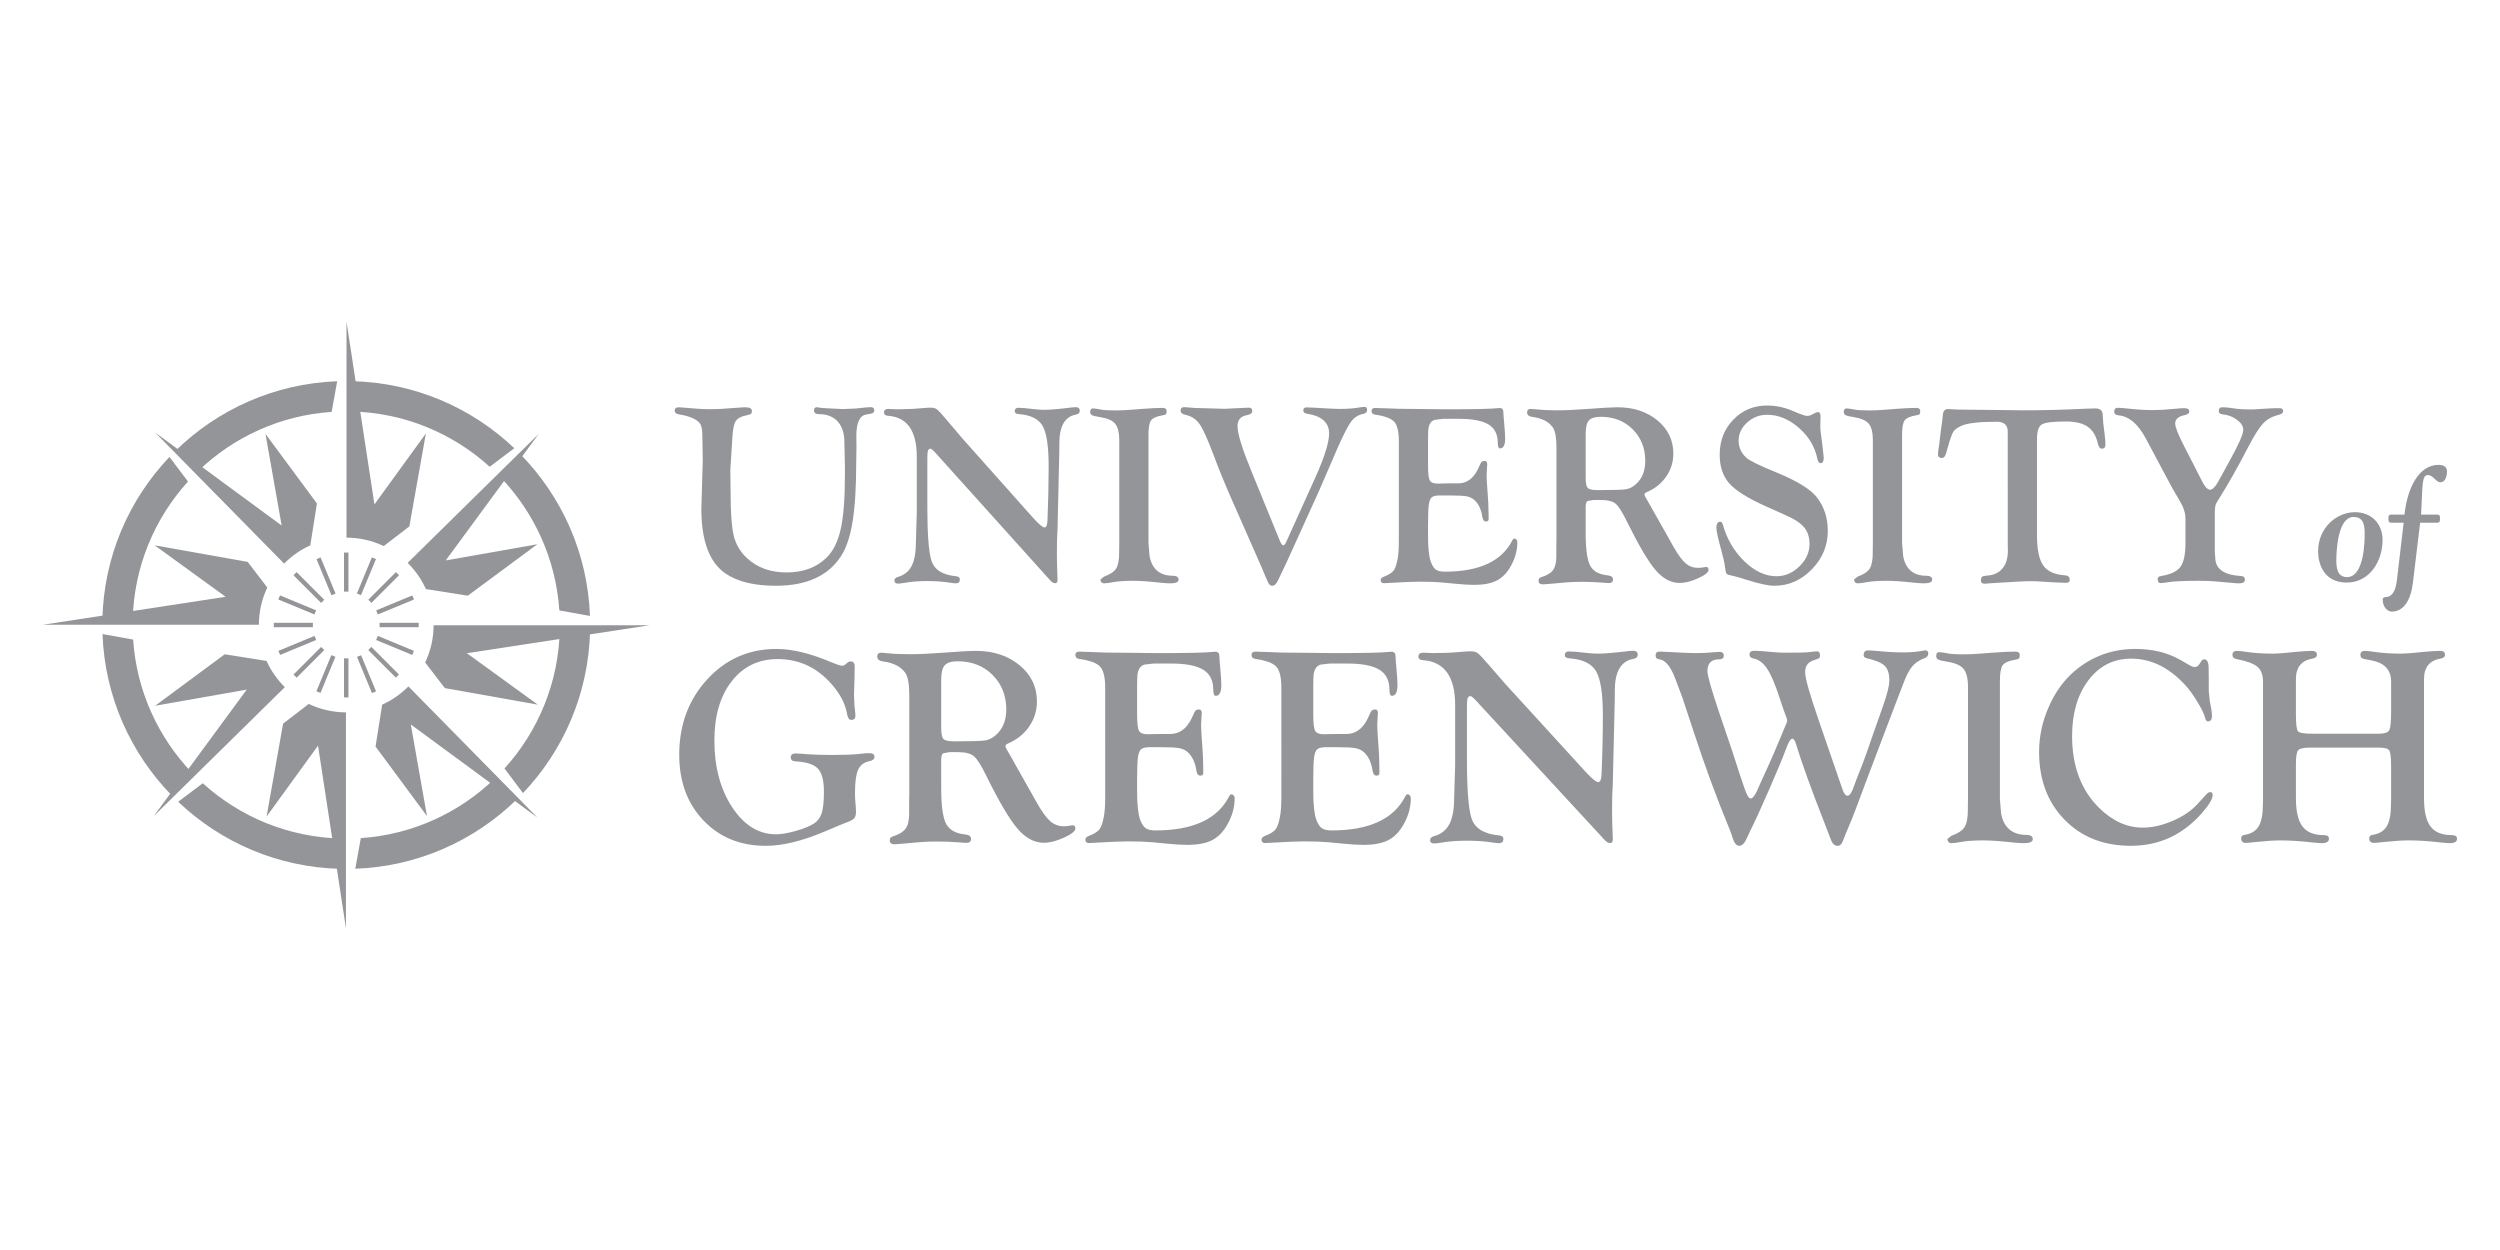 <?xml version="1.0" encoding="utf-8"?>
<!-- Generator: Adobe Illustrator 16.0.3, SVG Export Plug-In . SVG Version: 6.00 Build 0)  -->
<!DOCTYPE svg PUBLIC "-//W3C//DTD SVG 1.1//EN" "http://www.w3.org/Graphics/SVG/1.1/DTD/svg11.dtd">
<svg version="1.1" id="Layer_1" xmlns="http://www.w3.org/2000/svg" xmlns:xlink="http://www.w3.org/1999/xlink" x="0px" y="0px"
	 width="566.929px" height="283.465px" viewBox="0 0 566.929 283.465" enable-background="new 0 0 566.929 283.465"
	 xml:space="preserve">
<g>
	<g>
		<g>
			<path fill="#939598" d="M185.15,92.357c0.135-0.019,0.355,0.01,0.664,0.086c0.326,0.058,1.087,0.115,2.28,0.173l3.061,0.144
				l2.829-0.115c0.962-0.077,1.809-0.163,2.54-0.259c0.347-0.038,0.664-0.058,0.953-0.058c0.52,0,0.779,0.255,0.779,0.764
				c0,0.392-0.24,0.627-0.72,0.706L196.441,94c-1.498,0.25-2.246,1.852-2.246,4.808l0.028,2.504l-0.058,3.541
				c0,5.547-0.273,10.019-0.821,13.415c-0.547,3.397-1.426,6.017-2.636,7.859c-2.9,4.472-7.817,6.708-14.75,6.708
				c-4.897,0-8.7-0.921-11.408-2.763c-3.669-2.514-5.502-7.389-5.502-14.624l0.316-11.141l-0.086-5.239
				c0-1.305-0.13-2.226-0.39-2.764c-0.259-0.537-0.792-0.998-1.599-1.382c-0.941-0.441-1.998-0.748-3.169-0.921
				c-0.749-0.117-1.124-0.411-1.124-0.879c0-0.508,0.326-0.763,0.979-0.763c0.21,0,0.604,0.029,1.179,0.086
				c2.436,0.23,4.314,0.346,5.638,0.346c1.879,0,3.959-0.105,6.241-0.317c0.92-0.077,1.582-0.115,1.984-0.115
				c0.997,0,1.495,0.283,1.495,0.849c0,0.313-0.076,0.527-0.23,0.644c-0.153,0.117-0.518,0.234-1.094,0.351
				c-1.172,0.23-1.959,0.667-2.363,1.311c-0.402,0.644-0.652,1.897-0.748,3.76l-0.461,7.26l0.057,5.099
				c0,4.648,0.245,7.956,0.735,9.924c0.489,1.969,1.502,3.654,3.039,5.056c2.323,2.132,5.301,3.198,8.931,3.198
				c3.706,0,6.702-1.095,8.988-3.284c1.536-1.479,2.626-3.639,3.27-6.482c0.644-2.842,0.965-6.923,0.965-12.244v-2.333l-0.144-5.906
				c-0.115-1.786-0.673-3.173-1.671-4.163c-0.999-0.989-2.353-1.483-4.063-1.483c-0.748,0-1.123-0.284-1.123-0.851
				C184.601,92.612,184.784,92.377,185.15,92.357z"/>
			<path fill="#939598" d="M218.056,99.214l15.236,17.112l0.977,1.095c1.304,1.46,2.176,2.189,2.616,2.189
				c0.402,0,0.623-0.585,0.661-1.755c0.173-4.24,0.259-8.278,0.259-12.115c0-4.508-0.456-7.559-1.368-9.151
				c-0.913-1.592-2.704-2.484-5.373-2.676c-0.634-0.039-0.95-0.265-0.95-0.676c0-0.509,0.278-0.764,0.837-0.764
				c0.692,0,1.809,0.096,3.348,0.288c1.001,0.115,1.828,0.173,2.482,0.173c1.328,0,3.436-0.182,6.321-0.547
				c0.385-0.038,0.664-0.058,0.838-0.058c0.615,0,0.924,0.274,0.924,0.821c0,0.488-0.308,0.781-0.922,0.879
				c-2.479,0.461-3.717,2.658-3.717,6.592v1.411l-0.408,17.991l-0.116,2.476l-0.029,3.195l0.029,2.188l0.116,3.599
				c0,0.538-0.194,0.796-0.583,0.777c-0.346-0.02-0.7-0.23-1.064-0.634l-26.208-29.125c-0.46-0.499-0.776-0.749-0.949-0.749
				c-0.46,0-0.69,0.432-0.69,1.295l-0.028,0.834v11.167c0,5.967,0.297,9.958,0.893,11.972c0.634,2.149,2.506,3.368,5.617,3.655
				c0.576,0.059,0.865,0.304,0.865,0.734c0,0.586-0.299,0.879-0.896,0.879c-0.23,0-0.606-0.039-1.126-0.115
				c-1.616-0.269-3.406-0.403-5.368-0.403c-1.944,0-3.676,0.137-5.195,0.412c-0.674,0.11-1.165,0.165-1.473,0.165
				c-0.52,0-0.779-0.235-0.779-0.705c0-0.391,0.278-0.665,0.835-0.822c1.402-0.402,2.425-1.231,3.068-2.486
				c0.644-1.255,0.965-3.06,0.965-5.417l0.202-6.841V103.6c0-5.901-2.18-9.005-6.54-9.312c-0.595-0.039-0.893-0.284-0.893-0.734
				c0-0.548,0.328-0.822,0.982-0.822l1.993,0.086l1.213-0.029c1.502,0,3.11-0.086,4.824-0.259c0.636-0.058,1.165-0.086,1.589-0.086
				c0.594,0,1.063,0.129,1.408,0.389c0.345,0.259,1.073,1.051,2.186,2.376l1.983,2.333
				C217.433,98.465,217.903,99.022,218.056,99.214z"/>
			<path fill="#939598" d="M260.444,123.102l0.23,2.878c0.23,1.478,0.792,2.61,1.686,3.397c0.893,0.787,2.06,1.18,3.5,1.18
				c0.94,0,1.412,0.293,1.412,0.879c0,0.566-0.625,0.85-1.873,0.85c-0.538,0-1.307-0.051-2.305-0.152
				c-2.497-0.283-4.523-0.424-6.078-0.424c-1.921,0-3.438,0.101-4.553,0.302c-0.96,0.183-1.651,0.274-2.074,0.274
				c-0.422,0-0.691-0.206-0.807-0.617l-0.057-0.235l0.835-0.675c1.383-0.499,2.3-1.107,2.751-1.826s0.678-1.913,0.678-3.581
				l0.028-2.56V99.868c0-1.763-0.308-3.019-0.922-3.768c-0.615-0.748-1.738-1.246-3.37-1.496c-0.98-0.156-1.609-0.307-1.888-0.453
				s-0.417-0.395-0.417-0.746c0-0.545,0.23-0.808,0.691-0.789c0.346,0.02,0.863,0.096,1.555,0.23c0.691,0.154,1.854,0.23,3.486,0.23
				c1.075,0,2.41-0.064,4.004-0.192l2.104-0.164c1.978-0.146,3.495-0.22,4.552-0.22c0.634,0,0.95,0.234,0.95,0.704
				c0,0.352-0.048,0.586-0.144,0.704c-0.097,0.117-0.336,0.205-0.72,0.264c-1.383,0.23-2.271,0.614-2.665,1.151
				c-0.395,0.538-0.591,1.631-0.591,3.282V123.102z"/>
			<path fill="#939598" d="M283.79,106.864l6.428,15.743c0.289,0.691,0.55,1.046,0.781,1.065c0.212,0.02,0.443-0.25,0.694-0.806
				l6.503-14.391c2.139-4.72,3.209-8.125,3.209-10.217c0-1.19-0.418-2.164-1.254-2.921c-0.835-0.758-2.031-1.252-3.586-1.482
				c-0.673-0.078-1.009-0.343-1.009-0.793c0-0.45,0.239-0.676,0.719-0.676c0.249,0,0.785,0.02,1.61,0.058l3.019,0.173
				c1.36,0.077,2.328,0.115,2.903,0.115c1.745,0,3.259-0.115,4.543-0.346c0.498-0.077,0.882-0.115,1.15-0.115
				c0.345,0,0.518,0.245,0.518,0.734c0,0.45-0.288,0.733-0.864,0.851c-1.114,0.211-2.021,0.782-2.723,1.713
				c-0.701,0.931-1.704,2.865-3.011,5.801l-4.292,9.931l-4.927,10.854c-1.594,3.55-2.458,5.45-2.592,5.699
				c-1.037,2.131-1.624,3.359-1.758,3.685c-0.37,0.863-0.827,1.295-1.371,1.295c-0.37,0-0.662-0.23-0.876-0.691l-0.663-1.468
				l-0.72-1.756l-6.827-15.488c-1.672-3.8-3.064-7.206-4.178-10.219c-1.325-3.531-2.377-5.862-3.154-6.995
				c-0.778-1.132-1.84-1.842-3.184-2.13c-0.768-0.156-1.152-0.479-1.152-0.966c0-0.527,0.269-0.791,0.806-0.791
				c0.152,0,0.44,0.02,0.862,0.058c0.978,0.115,2.118,0.173,3.422,0.173l4.832,0.144l3.019-0.144
				c1.285-0.077,2.119-0.115,2.502-0.115c0.537,0,0.806,0.264,0.806,0.792c0,0.449-0.403,0.752-1.21,0.908
				c-1.422,0.25-2.132,1.075-2.132,2.475C280.633,98.346,281.685,101.761,283.79,106.864z"/>
			<path fill="#939598" d="M323.84,99.3v6.251c0,1.786,0.13,2.919,0.39,3.399c0.259,0.48,0.888,0.72,1.887,0.72l0.864-0.029
				l1.268-0.029h2.449c1.9,0,3.37-1.046,4.407-3.14l0.663-1.412c0.172-0.346,0.461-0.528,0.863-0.547
				c0.423-0.019,0.635,0.241,0.635,0.78c0,0.154-0.029,0.577-0.087,1.27c-0.039,0.5-0.058,0.924-0.058,1.27
				c0,0.616,0.086,2.06,0.26,4.331c0.115,1.482,0.172,2.771,0.172,3.869l0.029,1.472c0,0.27-0.029,0.452-0.086,0.548
				c-0.077,0.116-0.23,0.183-0.461,0.202c-0.48,0.039-0.778-0.326-0.894-1.095c-0.25-1.632-0.826-2.871-1.729-3.716
				c-0.5-0.461-1.109-0.758-1.829-0.893c-0.721-0.134-2.07-0.202-4.048-0.202h-1.959c-0.922,0-1.551,0.139-1.887,0.417
				c-0.337,0.278-0.562,0.838-0.677,1.682c-0.115,0.958-0.174,2.473-0.174,4.544v2.589c0,2.703,0.212,4.65,0.635,5.838
				c0.326,0.863,0.71,1.448,1.152,1.755c0.441,0.307,1.123,0.46,2.045,0.46c7.797,0,12.896-2.372,15.297-7.116
				c0.135-0.23,0.25-0.355,0.346-0.375c0.192-0.038,0.37,0.024,0.533,0.188c0.163,0.164,0.245,0.371,0.245,0.621
				c0,1.887-0.509,3.717-1.526,5.488c-0.846,1.502-1.902,2.576-3.17,3.221s-2.948,0.968-5.041,0.968
				c-1.229,0-2.593-0.077-4.091-0.23l-3.342-0.317c-1.229-0.115-2.891-0.173-4.983-0.173c-1.402,0-3.534,0.086-6.396,0.259
				c-0.787,0.058-1.354,0.086-1.699,0.086c-0.461,0-0.711-0.216-0.749-0.647c-0.02-0.353,0.191-0.617,0.634-0.793
				c1.095-0.422,1.839-0.867,2.232-1.337c0.394-0.47,0.706-1.309,0.937-2.517c0.211-1.016,0.317-2.396,0.317-4.142v-22.81
				c0-2.148-0.352-3.605-1.052-4.373c-0.701-0.767-2.156-1.303-4.364-1.61c-0.52-0.078-0.778-0.362-0.778-0.852
				c0-0.45,0.317-0.675,0.95-0.675c0.135,0,0.423,0.02,0.865,0.058c0.346,0.02,0.815,0.029,1.411,0.029l2.909,0.115l10.919,0.115
				c6.28,0,10.15-0.086,11.61-0.259c0.153-0.019,0.287-0.029,0.402-0.029c0.558,0,0.836,0.317,0.836,0.951
				c0,0.442,0.058,1.229,0.173,2.362c0.153,1.671,0.23,2.872,0.23,3.601c0,1.46-0.374,2.209-1.124,2.247
				c-0.364,0.02-0.547-0.405-0.547-1.273c0-1.91-0.696-3.293-2.089-4.152s-3.644-1.288-6.755-1.288h-3.516l-1.959,0.23
				c-0.979,0.308-1.469,1.277-1.469,2.91L323.84,99.3z"/>
			<path fill="#939598" d="M359.586,120.836c0,3.644,0.336,6.112,1.009,7.406c0.672,1.294,1.997,2.037,3.976,2.229
				c0.807,0.078,1.21,0.391,1.21,0.937c0,0.547-0.327,0.82-0.979,0.82c-0.212,0-0.605-0.029-1.182-0.086
				c-1.651-0.134-3.245-0.202-4.781-0.202c-1.287,0-2.431,0.037-3.429,0.11l-2.42,0.219l-1.931,0.165
				c-0.537,0.055-0.912,0.083-1.123,0.083c-0.691,0-1.037-0.264-1.037-0.792c0-0.43,0.191-0.704,0.576-0.821
				c1.306-0.402,2.208-0.943,2.708-1.624c0.499-0.68,0.749-1.72,0.749-3.119v-2.73l0.029-1.121v-20.808
				c0-2.299-0.289-3.841-0.865-4.627c-0.94-1.284-2.477-2.06-4.609-2.328c-0.787-0.117-1.181-0.449-1.181-0.995
				s0.269-0.82,0.807-0.82c0.211,0,0.557,0.029,1.037,0.086c1.479,0.154,3.102,0.23,4.868,0.23c1.94,0,4.293-0.105,7.059-0.317
				c3.245-0.25,5.483-0.375,6.713-0.375c3.648,0,6.673,0.995,9.074,2.984c2.4,1.99,3.602,4.493,3.602,7.511
				c0,1.903-0.533,3.633-1.6,5.189c-1.065,1.557-2.53,2.739-4.393,3.546c-0.385,0.154-0.567,0.346-0.548,0.577
				c0.019,0.192,0.115,0.422,0.288,0.691c0.173,0.269,0.432,0.72,0.777,1.353l2.564,4.547l2.967,5.268
				c1.019,1.785,1.926,3.022,2.723,3.713s1.733,1.036,2.809,1.036c0.442,0,0.854-0.039,1.239-0.115
				c0.23-0.058,0.441-0.086,0.634-0.086c0.346,0,0.519,0.221,0.519,0.662c0,0.556-0.786,1.19-2.358,1.9
				c-1.572,0.711-2.966,1.066-4.182,1.066c-1.974,0-3.794-0.97-5.462-2.91c-1.667-1.939-3.832-5.608-6.496-11.005
				c-1.035-2.132-1.889-3.481-2.562-4.048c-0.672-0.566-1.767-0.85-3.283-0.85h-1.787l-1.296,0.23
				c-0.288,0.153-0.433,0.614-0.433,1.38V120.836z M359.586,98.35v9.968c0,1.229,0.159,2.007,0.477,2.333
				c0.318,0.327,1.073,0.49,2.267,0.49c3.426,0,5.548-0.062,6.366-0.188c0.817-0.125,1.583-0.513,2.295-1.167
				c1.404-1.268,2.107-3.015,2.107-5.243c0-2.9-0.948-5.296-2.844-7.188c-1.896-1.891-4.307-2.837-7.232-2.837
				c-1.309,0-2.208,0.274-2.699,0.821C359.833,95.887,359.586,96.89,359.586,98.35z"/>
			<path fill="#939598" d="M400.776,91.954c1.805,0,3.57,0.346,5.299,1.037l1.93,0.807c0.864,0.346,1.479,0.519,1.844,0.519
				c0.27,0,0.548-0.067,0.837-0.202l1.096-0.547c0.154-0.077,0.308-0.115,0.462-0.115c0.404,0,0.605,0.317,0.605,0.951l-0.057,2.333
				c0,0.365,0.019,0.711,0.057,1.037l0.375,2.823l0.288,2.622c0.038,0.23,0.058,0.423,0.058,0.576c0,0.826-0.24,1.239-0.721,1.239
				c-0.346,0-0.595-0.364-0.748-1.092c-0.559-2.682-1.963-5-4.213-6.954c-2.251-1.954-4.637-2.931-7.156-2.931
				c-1.731,0-3.242,0.584-4.53,1.75c-1.289,1.167-1.934,2.545-1.934,4.132c0,1.473,0.567,2.746,1.702,3.817
				c0.73,0.691,3.01,1.813,6.837,3.368c4.559,1.864,7.578,3.689,9.06,5.476c1.75,2.152,2.625,4.746,2.625,7.782
				c0,3.344-1.21,6.254-3.63,8.733s-5.253,3.718-8.499,3.718c-1.324,0-3.428-0.452-6.309-1.354
				c-1.345-0.441-2.334-0.729-2.967-0.864c-0.884-0.173-1.397-0.341-1.542-0.504c-0.144-0.163-0.264-0.658-0.36-1.484
				c-0.096-0.902-0.384-2.208-0.863-3.918c-0.73-2.612-1.096-4.283-1.096-5.013c0-0.922,0.298-1.383,0.894-1.383
				c0.269,0,0.461,0.23,0.576,0.689c0.942,3.296,2.577,6.065,4.904,8.307s4.741,3.362,7.242,3.362c1.942,0,3.678-0.742,5.207-2.226
				c1.529-1.484,2.294-3.184,2.294-5.099c0-1.513-0.399-2.757-1.197-3.734c-0.799-0.976-2.179-1.896-4.14-2.757l-4.386-1.957
				c-4.135-1.845-6.942-3.589-8.424-5.232c-1.48-1.643-2.221-3.829-2.221-6.558c0-3.171,1.031-5.823,3.096-7.956
				S397.703,91.954,400.776,91.954z"/>
			<path fill="#939598" d="M431.338,123.102l0.23,2.878c0.23,1.478,0.792,2.61,1.686,3.397c0.893,0.787,2.06,1.18,3.5,1.18
				c0.94,0,1.412,0.293,1.412,0.879c0,0.566-0.625,0.85-1.873,0.85c-0.538,0-1.307-0.051-2.305-0.152
				c-2.497-0.283-4.523-0.424-6.078-0.424c-1.921,0-3.438,0.101-4.553,0.302c-0.96,0.183-1.651,0.274-2.074,0.274
				c-0.422,0-0.691-0.206-0.807-0.617l-0.057-0.235l0.835-0.675c1.383-0.499,2.3-1.107,2.751-1.826s0.678-1.913,0.678-3.581
				l0.028-2.56V99.868c0-1.763-0.308-3.019-0.922-3.768c-0.615-0.748-1.738-1.246-3.37-1.496c-0.98-0.156-1.609-0.307-1.888-0.453
				s-0.417-0.395-0.417-0.746c0-0.545,0.23-0.808,0.691-0.789c0.346,0.02,0.863,0.096,1.555,0.23c0.691,0.154,1.854,0.23,3.486,0.23
				c1.075,0,2.41-0.064,4.004-0.192l2.104-0.164c1.978-0.146,3.495-0.22,4.552-0.22c0.634,0,0.95,0.234,0.95,0.704
				c0,0.352-0.048,0.586-0.144,0.704c-0.097,0.117-0.336,0.205-0.72,0.264c-1.383,0.23-2.271,0.614-2.665,1.151
				c-0.395,0.538-0.591,1.631-0.591,3.282V123.102z"/>
			<path fill="#939598" d="M461.928,99.617v21.693c0,3.246,0.47,5.545,1.411,6.9c0.94,1.354,2.603,2.108,4.983,2.261
				c0.691,0.059,1.037,0.4,1.037,1.026c0,0.449-0.298,0.674-0.893,0.674c-0.135,0-0.375-0.01-0.721-0.029l-2.16-0.086l-3.602-0.23
				c-0.287-0.019-0.672-0.029-1.152-0.029c-1.113,0-2.112,0.029-2.996,0.086l-6.366,0.375c-0.673,0.077-1.134,0.115-1.383,0.115
				c-0.596,0-0.884-0.254-0.864-0.761c0.019-0.429,0.115-0.707,0.288-0.834s0.548-0.21,1.124-0.249
				c1.498-0.096,2.654-0.638,3.471-1.627s1.225-2.338,1.225-4.048l-0.029-1.354V97.917c0-1.517-0.816-2.276-2.448-2.276
				c-3.842,0-6.463,0.279-7.864,0.838c-1.019,0.424-1.695,0.901-2.031,1.431c-0.337,0.53-0.793,1.846-1.369,3.946l-0.23,0.81
				c-0.211,0.791-0.537,1.185-0.979,1.185c-0.635,0-0.933-0.297-0.894-0.893c0.019-0.538,0.115-1.287,0.288-2.247l0.288-2.506
				l0.346-2.564l0.202-1.757c0.076-0.749,0.479-1.124,1.209-1.124c0.192,0,0.52,0.02,0.98,0.058
				c0.748,0.058,1.814,0.086,3.197,0.086l5.877,0.058l7,0.086c4.514,0,9.296-0.125,14.348-0.375c0.998-0.038,1.642-0.058,1.93-0.058
				c1.056,0,1.613,0.442,1.671,1.325l0.144,2.074c0.02,0.327,0.115,1.104,0.289,2.333c0.134,1.018,0.201,1.834,0.201,2.449
				c0,0.634-0.26,0.951-0.777,0.951c-0.442,0-0.75-0.366-0.922-1.1c-0.404-1.794-1.177-3.087-2.319-3.878
				c-1.144-0.792-2.8-1.187-4.97-1.187c-2.92,0-4.739,0.226-5.459,0.677C462.288,96.712,461.928,97.831,461.928,99.617z"/>
			<path fill="#939598" d="M502.254,116.625v8.492l0.145,1.958c0.326,2.168,2.247,3.349,5.762,3.541
				c0.614,0.039,0.922,0.313,0.922,0.821c0,0.567-0.432,0.85-1.295,0.85c-0.46,0-0.959-0.031-1.495-0.091l-4.085-0.364
				c-0.748-0.081-1.87-0.121-3.366-0.121c-3.586,0-5.974,0.106-7.163,0.317c-0.786,0.134-1.361,0.202-1.726,0.202
				c-0.441,0-0.661-0.322-0.661-0.968c0-0.352,0.269-0.567,0.807-0.646c2.15-0.345,3.605-1.035,4.364-2.071
				c0.758-1.035,1.138-2.838,1.138-5.408v-5.494c0-1.285-0.423-2.617-1.268-3.998c-0.999-1.649-2.104-3.625-3.313-5.925
				l-4.379-8.227c-1.748-3.297-3.794-5.062-6.137-5.292c-0.71-0.059-1.066-0.332-1.066-0.82c0-0.605,0.27-0.908,0.806-0.908
				c0.479,0,1.228,0.058,2.243,0.173c2.071,0.23,3.95,0.346,5.637,0.346c1.554,0,3.136-0.086,4.746-0.259
				c1.188-0.115,1.984-0.173,2.387-0.173c0.805,0,1.208,0.245,1.208,0.734c0,0.411-0.327,0.685-0.979,0.822
				c-1.479,0.288-2.219,0.93-2.219,1.927c0,0.805,0.702,2.569,2.104,5.292l2.248,4.371c0.923,1.764,1.49,2.876,1.701,3.336
				c0.653,1.342,1.287,2.013,1.902,2.013c0.612,0,1.415-0.978,2.409-2.934c0.248-0.498,0.889-1.667,1.922-3.509
				c2.103-3.796,3.154-6.173,3.154-7.132c0-0.805-0.471-1.563-1.411-2.272c-0.941-0.709-2.017-1.121-3.227-1.236
				c-0.615-0.078-0.922-0.313-0.922-0.704c0-0.606,0.25-0.909,0.75-0.909c0.539,0,1.03,0.029,1.473,0.086l1.905,0.259
				c0.75,0.096,1.713,0.144,2.887,0.144c0.635,0,1.337-0.029,2.106-0.086l2.426-0.144c0.615-0.038,1.375-0.058,2.28-0.058
				c0.52,0,0.779,0.225,0.779,0.675c0,0.411-0.346,0.695-1.037,0.852c-1.441,0.346-2.607,0.988-3.501,1.929
				c-0.893,0.94-2.021,2.725-3.385,5.354c-2.439,4.702-4.677,8.655-6.712,11.86c-0.404,0.595-0.648,1.075-0.735,1.439
				C502.298,115.033,502.254,115.685,502.254,116.625z"/>
		</g>
		<g>
			<path fill="#939598" d="M176.089,147.161c3.564,0,7.736,1.018,12.518,3.052c1.217,0.503,1.996,0.755,2.338,0.755
				c0.298,0,0.563-0.104,0.8-0.314l0.352-0.314c0.212-0.209,0.469-0.325,0.767-0.346c0.641-0.021,0.96,0.357,0.96,1.133
				l-0.032,2.202l-0.128,4.311l0.096,2.266c0.043,0.566,0.106,1.175,0.192,1.824c0.021,0.252,0.032,0.44,0.032,0.566
				c0,0.672-0.331,0.986-0.993,0.944c-0.447-0.021-0.747-0.46-0.896-1.318c-0.427-2.512-1.781-4.971-4.062-7.378
				c-3.219-3.39-7.11-5.085-11.673-5.085c-4.35,0-7.83,1.681-10.441,5.042c-2.611,3.361-3.917,7.838-3.917,13.429
				c0,5.99,1.346,11.032,4.039,15.126c2.693,4.095,6.008,6.142,9.946,6.142c1.171,0,2.661-0.256,4.471-0.769
				c1.81-0.512,3.183-1.07,4.12-1.677c0.85-0.543,1.441-1.337,1.771-2.382c0.329-1.045,0.494-2.664,0.494-4.858
				c0-2.507-0.459-4.247-1.376-5.219c-0.918-0.971-2.636-1.52-5.153-1.646c-0.662-0.042-0.993-0.352-0.993-0.929
				c0-0.576,0.385-0.864,1.154-0.864c0.234,0,0.609,0.021,1.122,0.063c2.096,0.188,4.469,0.283,7.119,0.283
				c2.736,0,4.746-0.073,6.028-0.221c0.962-0.125,1.764-0.188,2.405-0.188c0.77,0,1.154,0.278,1.154,0.832
				c0,0.513-0.384,0.844-1.152,0.993c-1.238,0.251-2.092,0.9-2.561,1.946c-0.471,1.047-0.705,2.814-0.705,5.305
				c0,0.774,0.032,1.466,0.097,2.072c0.085,1.047,0.128,1.779,0.128,2.197c0,0.649-0.134,1.125-0.4,1.429
				c-0.268,0.304-0.806,0.602-1.616,0.895c-0.491,0.168-2.188,0.87-5.091,2.107c-5.102,2.161-9.551,3.241-13.35,3.241
				c-5.762,0-10.474-1.919-14.133-5.758c-3.661-3.839-5.491-8.799-5.491-14.882c0-6.796,2.113-12.496,6.34-17.101
				C164.595,149.462,169.835,147.161,176.089,147.161z"/>
			<path fill="#939598" d="M213.439,178.704c0,3.979,0.366,6.675,1.101,8.089c0.734,1.413,2.182,2.225,4.342,2.434
				c0.881,0.086,1.322,0.427,1.322,1.023c0,0.598-0.357,0.896-1.07,0.896c-0.23,0-0.66-0.031-1.29-0.094
				c-1.804-0.146-3.545-0.221-5.223-0.221c-1.405,0-2.653,0.04-3.744,0.12l-2.643,0.239l-2.108,0.18
				c-0.588,0.061-0.996,0.09-1.227,0.09c-0.756,0-1.133-0.288-1.133-0.864c0-0.47,0.209-0.769,0.629-0.897
				c1.426-0.439,2.412-1.03,2.958-1.773c0.545-0.742,0.817-1.878,0.817-3.405v-2.982l0.031-1.224v-22.726
				c0-2.511-0.314-4.195-0.943-5.053c-1.028-1.402-2.706-2.25-5.034-2.542c-0.86-0.128-1.29-0.49-1.29-1.087
				c0-0.597,0.294-0.896,0.881-0.896c0.23,0,0.608,0.032,1.133,0.095c1.615,0.168,3.388,0.251,5.317,0.251
				c2.118,0,4.688-0.115,7.708-0.346c3.545-0.272,5.988-0.409,7.331-0.409c3.985,0,7.289,1.086,9.911,3.259s3.933,4.906,3.933,8.202
				c0,2.079-0.582,3.968-1.746,5.668s-2.764,2.991-4.798,3.873c-0.42,0.168-0.619,0.378-0.598,0.63
				c0.021,0.209,0.126,0.461,0.314,0.755c0.188,0.293,0.472,0.786,0.85,1.477l2.8,4.967l3.241,5.753
				c1.111,1.949,2.103,3.302,2.973,4.056c0.87,0.755,1.893,1.132,3.068,1.132c0.481,0,0.933-0.042,1.353-0.126
				c0.252-0.063,0.482-0.095,0.692-0.095c0.377,0,0.566,0.241,0.566,0.724c0,0.607-0.859,1.3-2.576,2.075
				c-1.717,0.776-3.239,1.164-4.566,1.164c-2.156,0-4.145-1.059-5.965-3.178c-1.821-2.118-4.187-6.124-7.096-12.019
				c-1.131-2.328-2.063-3.802-2.797-4.421c-0.734-0.618-1.93-0.928-3.587-0.928h-1.95l-1.416,0.251
				c-0.314,0.168-0.472,0.67-0.472,1.508V178.704z M213.439,154.146v10.886c0,1.343,0.173,2.192,0.52,2.549
				c0.348,0.356,1.172,0.535,2.476,0.535c3.741,0,6.059-0.068,6.952-0.205c0.894-0.136,1.729-0.561,2.507-1.274
				c1.534-1.384,2.302-3.292,2.302-5.726c0-3.167-1.035-5.784-3.106-7.851c-2.07-2.065-4.703-3.099-7.897-3.099
				c-1.43,0-2.413,0.299-2.948,0.897C213.707,151.455,213.439,152.551,213.439,154.146z"/>
			<path fill="#939598" d="M257.865,155.184v6.827c0,1.951,0.142,3.188,0.425,3.713s0.97,0.786,2.061,0.786l0.943-0.031l1.385-0.031
				h2.675c2.076,0,3.681-1.143,4.813-3.43l0.724-1.541c0.188-0.378,0.503-0.577,0.944-0.599c0.461-0.021,0.691,0.264,0.691,0.852
				c0,0.168-0.031,0.631-0.094,1.388c-0.043,0.547-0.063,1.009-0.063,1.387c0,0.673,0.095,2.25,0.283,4.729
				c0.126,1.619,0.189,3.027,0.189,4.226l0.031,1.607c0,0.294-0.031,0.494-0.095,0.599c-0.084,0.127-0.252,0.2-0.503,0.221
				c-0.525,0.043-0.85-0.355-0.976-1.195c-0.273-1.782-0.902-3.136-1.888-4.059c-0.546-0.503-1.212-0.828-1.998-0.976
				c-0.787-0.146-2.261-0.22-4.421-0.22h-2.14c-1.007,0-1.693,0.151-2.061,0.455c-0.367,0.305-0.613,0.916-0.739,1.838
				c-0.126,1.047-0.188,2.701-0.188,4.963v2.827c0,2.952,0.23,5.078,0.691,6.376c0.356,0.942,0.776,1.581,1.259,1.916
				c0.482,0.336,1.228,0.503,2.234,0.503c8.516,0,14.084-2.591,16.707-7.771c0.146-0.252,0.271-0.388,0.377-0.409
				c0.21-0.042,0.403,0.026,0.582,0.205c0.178,0.18,0.268,0.405,0.268,0.679c0,2.061-0.556,4.059-1.668,5.994
				c-0.923,1.641-2.076,2.813-3.461,3.518c-1.384,0.704-3.22,1.057-5.506,1.057c-1.343,0-2.831-0.084-4.468-0.251l-3.649-0.347
				c-1.343-0.126-3.157-0.188-5.443-0.188c-1.531,0-3.859,0.095-6.984,0.283c-0.86,0.063-1.479,0.095-1.856,0.095
				c-0.504,0-0.776-0.236-0.818-0.707c-0.021-0.385,0.21-0.674,0.692-0.866c1.195-0.461,2.008-0.947,2.438-1.461
				c0.43-0.514,0.771-1.43,1.022-2.749c0.23-1.109,0.346-2.617,0.346-4.523V155.96c0-2.346-0.383-3.938-1.148-4.775
				c-0.766-0.837-2.354-1.423-4.767-1.759c-0.565-0.085-0.849-0.396-0.849-0.93c0-0.492,0.346-0.737,1.038-0.737
				c0.146,0,0.461,0.021,0.943,0.063c0.378,0.021,0.892,0.031,1.542,0.031l3.178,0.126l11.925,0.126
				c6.858,0,11.085-0.095,12.68-0.283c0.167-0.021,0.314-0.032,0.44-0.032c0.607,0,0.912,0.346,0.912,1.039
				c0,0.482,0.063,1.342,0.188,2.58c0.168,1.825,0.252,3.136,0.252,3.933c0,1.595-0.409,2.412-1.227,2.454
				c-0.399,0.021-0.599-0.442-0.599-1.391c0-2.085-0.76-3.596-2.28-4.534c-1.521-0.938-3.98-1.407-7.379-1.407h-3.838l-2.14,0.252
				c-1.069,0.336-1.604,1.395-1.604,3.178L257.865,155.184z"/>
			<path fill="#939598" d="M297.813,155.184v6.827c0,1.951,0.142,3.188,0.425,3.713s0.97,0.786,2.061,0.786l0.943-0.031l1.385-0.031
				h2.675c2.076,0,3.681-1.143,4.813-3.43l0.724-1.541c0.188-0.378,0.503-0.577,0.944-0.599c0.461-0.021,0.691,0.264,0.691,0.852
				c0,0.168-0.031,0.631-0.094,1.388c-0.043,0.547-0.063,1.009-0.063,1.387c0,0.673,0.095,2.25,0.283,4.729
				c0.126,1.619,0.189,3.027,0.189,4.226l0.031,1.607c0,0.294-0.031,0.494-0.095,0.599c-0.084,0.127-0.252,0.2-0.503,0.221
				c-0.525,0.043-0.85-0.355-0.976-1.195c-0.273-1.782-0.902-3.136-1.888-4.059c-0.546-0.503-1.212-0.828-1.998-0.976
				c-0.787-0.146-2.261-0.22-4.421-0.22h-2.14c-1.007,0-1.693,0.151-2.061,0.455c-0.367,0.305-0.613,0.916-0.739,1.838
				c-0.126,1.047-0.188,2.701-0.188,4.963v2.827c0,2.952,0.23,5.078,0.691,6.376c0.356,0.942,0.776,1.581,1.259,1.916
				c0.482,0.336,1.228,0.503,2.234,0.503c8.516,0,14.084-2.591,16.707-7.771c0.146-0.252,0.271-0.388,0.377-0.409
				c0.21-0.042,0.403,0.026,0.582,0.205c0.178,0.18,0.268,0.405,0.268,0.679c0,2.061-0.556,4.059-1.668,5.994
				c-0.923,1.641-2.076,2.813-3.461,3.518c-1.384,0.704-3.22,1.057-5.506,1.057c-1.343,0-2.831-0.084-4.468-0.251l-3.649-0.347
				c-1.343-0.126-3.157-0.188-5.443-0.188c-1.531,0-3.859,0.095-6.984,0.283c-0.86,0.063-1.479,0.095-1.856,0.095
				c-0.504,0-0.776-0.236-0.818-0.707c-0.021-0.385,0.21-0.674,0.692-0.866c1.195-0.461,2.008-0.947,2.438-1.461
				c0.43-0.514,0.771-1.43,1.022-2.749c0.23-1.109,0.346-2.617,0.346-4.523V155.96c0-2.346-0.383-3.938-1.148-4.775
				c-0.766-0.837-2.354-1.423-4.767-1.759c-0.565-0.085-0.849-0.396-0.849-0.93c0-0.492,0.346-0.737,1.038-0.737
				c0.146,0,0.461,0.021,0.943,0.063c0.378,0.021,0.892,0.031,1.542,0.031l3.178,0.126l11.925,0.126
				c6.858,0,11.085-0.095,12.68-0.283c0.167-0.021,0.314-0.032,0.44-0.032c0.607,0,0.912,0.346,0.912,1.039
				c0,0.482,0.063,1.342,0.188,2.58c0.168,1.825,0.252,3.136,0.252,3.933c0,1.595-0.409,2.412-1.227,2.454
				c-0.399,0.021-0.599-0.442-0.599-1.391c0-2.085-0.76-3.596-2.28-4.534c-1.521-0.938-3.98-1.407-7.379-1.407h-3.838l-2.14,0.252
				c-1.069,0.336-1.604,1.395-1.604,3.178L297.813,155.184z"/>
			<path fill="#939598" d="M341.357,155.089l17.068,18.689l1.096,1.195c1.459,1.595,2.436,2.392,2.93,2.392
				c0.451,0,0.698-0.64,0.741-1.918c0.193-4.63,0.289-9.04,0.289-13.23c0-4.924-0.511-8.255-1.532-9.994
				c-1.021-1.739-3.029-2.713-6.02-2.923c-0.71-0.042-1.064-0.289-1.064-0.738c0-0.557,0.313-0.835,0.938-0.835
				c0.776,0,2.026,0.105,3.751,0.315c1.121,0.126,2.048,0.188,2.781,0.188c1.487,0,3.849-0.199,7.081-0.598
				c0.432-0.042,0.744-0.063,0.938-0.063c0.689,0,1.035,0.299,1.035,0.896c0,0.533-0.345,0.853-1.033,0.96
				c-2.775,0.503-4.163,2.903-4.163,7.199v1.541l-0.457,19.649l-0.131,2.704l-0.033,3.489l0.033,2.39l0.131,3.93
				c0,0.587-0.218,0.87-0.653,0.85c-0.387-0.021-0.784-0.252-1.192-0.692l-29.361-31.81c-0.516-0.545-0.87-0.818-1.063-0.818
				c-0.516,0-0.773,0.472-0.773,1.415l-0.032,0.911v12.196c0,6.517,0.334,10.875,1.001,13.075c0.709,2.347,2.808,3.678,6.293,3.992
				c0.646,0.063,0.969,0.331,0.969,0.802c0,0.64-0.335,0.96-1.003,0.96c-0.259,0-0.679-0.043-1.261-0.126
				c-1.812-0.294-3.816-0.44-6.015-0.44c-2.178,0-4.118,0.149-5.821,0.449c-0.754,0.12-1.305,0.18-1.648,0.18
				c-0.582,0-0.874-0.257-0.874-0.77c0-0.428,0.313-0.727,0.937-0.897c1.57-0.439,2.716-1.345,3.438-2.716
				c0.72-1.37,1.08-3.342,1.08-5.916l0.227-7.472v-13.622c0-6.445-2.442-9.834-7.326-10.17c-0.666-0.042-1-0.31-1-0.801
				c0-0.599,0.366-0.898,1.1-0.898l2.233,0.095l1.359-0.032c1.683,0,3.483-0.094,5.404-0.283c0.712-0.063,1.305-0.094,1.78-0.094
				c0.665,0,1.19,0.142,1.577,0.425s1.202,1.148,2.448,2.596l2.222,2.549C340.659,154.271,341.186,154.88,341.357,155.089z"/>
			<path fill="#939598" d="M423.451,147.506c0.437-0.021,1.102,0.011,1.996,0.095c2.284,0.231,4.321,0.346,6.109,0.346
				c1.828,0,3.437-0.146,4.828-0.44l0.238-0.031c0.437,0,0.656,0.256,0.656,0.768c0,0.47-0.317,0.822-0.951,1.057
				c-1.15,0.419-2.068,1.054-2.753,1.902c-0.683,0.849-1.342,2.144-1.977,3.883l-1.756,4.559l-2.706,7.105
				c-2.062,5.408-3.321,8.73-3.777,9.967c-1.824,4.946-2.983,8.017-3.479,9.212c-1.13,2.641-1.784,4.233-1.964,4.778
				c-0.259,0.733-0.66,1.101-1.202,1.101c-0.661,0-1.162-0.451-1.503-1.353c-0.119-0.336-0.594-1.573-1.423-3.713
				c-3.085-7.866-5.239-13.833-6.466-17.902c-0.257-0.902-0.553-1.343-0.891-1.322c-0.396,0.021-0.872,0.809-1.427,2.36
				c-0.614,1.699-1.883,4.751-3.805,9.155c-1.923,4.405-3.331,7.479-4.221,9.219c-0.377,0.776-0.626,1.312-0.744,1.604
				c-0.54,1.301-1.15,1.951-1.831,1.951c-0.659,0-1.19-0.702-1.59-2.106c-0.158-0.545-0.455-1.342-0.892-2.39
				c-2.697-6.539-5.284-13.581-7.762-21.127c-1.667-5.03-2.54-7.672-2.618-7.923l-1.605-4.276c-1.07-2.871-2.319-4.37-3.748-4.496
				c-0.495-0.042-0.743-0.331-0.743-0.865c0-0.577,0.309-0.865,0.925-0.865c0.138,0,0.874,0.031,2.204,0.094l2.979,0.157
				c1.231,0.063,2.245,0.095,3.04,0.095c1.371,0,2.97-0.084,4.797-0.252l0.507-0.031c0.676,0,1.014,0.289,1.014,0.866
				c0,0.555-0.357,0.833-1.072,0.833c-1.764,0-2.646,0.891-2.646,2.672c0,0.986,0.9,4.149,2.702,9.492l2.908,8.582l1.812,5.595
				l1.009,2.954c0.494,1.509,0.959,2.263,1.395,2.263c0.518,0,1.193-1.037,2.028-3.111c0.058-0.167,0.814-1.833,2.266-4.998
				c0.497-1.068,1.262-2.85,2.295-5.343c0.556-1.362,1.033-2.504,1.43-3.427c0.161-0.355,0.24-0.617,0.24-0.785
				c0-0.188-0.072-0.472-0.212-0.849c-0.345-0.838-0.829-2.221-1.455-4.149c-1.01-3.143-1.967-5.396-2.869-6.758
				c-0.901-1.362-1.968-2.148-3.196-2.357c-0.536-0.106-0.805-0.405-0.805-0.897c0-0.556,0.378-0.833,1.133-0.833
				c0.437,0,0.914,0.021,1.431,0.063c2.78,0.252,4.42,0.377,4.917,0.377c3.395,0,5.372-0.042,5.929-0.125
				c0.874-0.105,1.48-0.168,1.817-0.189c0.518-0.021,0.776,0.321,0.776,1.025c0,0.342-0.22,0.587-0.654,0.737l-0.923,0.314
				c-1.21,0.419-1.813,1.31-1.813,2.672c0,1.32,1.03,4.966,3.092,10.938l3.094,8.99l1.278,3.708
				c0.357,1.027,0.595,1.719,0.715,2.075c0.455,1.55,0.941,2.315,1.456,2.294c0.496-0.021,1.002-0.817,1.517-2.389
				c0.119-0.377,0.724-1.938,1.815-4.683c0.476-1.216,1.278-3.479,2.408-6.79c0.575-1.654,1.328-3.792,2.261-6.411
				c0.971-2.725,1.458-4.684,1.458-5.878c0-1.509-0.348-2.609-1.041-3.3c-0.694-0.691-2.023-1.257-3.985-1.698
				c-0.575-0.128-0.843-0.395-0.804-0.801C422.656,147.859,422.933,147.528,423.451,147.506z"/>
			<path fill="#939598" d="M453.524,181.179l0.252,3.144c0.251,1.614,0.865,2.851,1.84,3.71c0.976,0.859,2.25,1.289,3.823,1.289
				c1.027,0,1.542,0.319,1.542,0.96c0,0.618-0.683,0.928-2.046,0.928c-0.587,0-1.427-0.056-2.517-0.166
				c-2.727-0.309-4.939-0.464-6.639-0.464c-2.098,0-3.755,0.11-4.972,0.33c-1.049,0.199-1.804,0.3-2.265,0.3
				c-0.462,0-0.756-0.225-0.881-0.674l-0.063-0.257l0.912-0.737c1.511-0.544,2.512-1.209,3.005-1.994
				c0.493-0.786,0.739-2.09,0.739-3.911l0.032-2.796v-25.036c0-1.927-0.336-3.298-1.007-4.115c-0.672-0.816-1.898-1.361-3.682-1.633
				c-1.069-0.17-1.757-0.335-2.061-0.495c-0.305-0.159-0.456-0.431-0.456-0.814c0-0.596,0.251-0.883,0.755-0.862
				c0.378,0.021,0.943,0.105,1.699,0.251c0.755,0.168,2.023,0.252,3.807,0.252c1.175,0,2.632-0.07,4.373-0.21l2.297-0.18
				c2.16-0.16,3.817-0.24,4.972-0.24c0.692,0,1.038,0.256,1.038,0.768c0,0.385-0.053,0.641-0.157,0.769
				c-0.105,0.128-0.367,0.224-0.786,0.288c-1.511,0.252-2.481,0.67-2.911,1.258c-0.43,0.587-0.645,1.781-0.645,3.584V181.179z"/>
			<path fill="#939598" d="M484.241,147.161c3.922,0,7.341,0.839,10.257,2.517l2.076,1.196c0.42,0.252,0.797,0.377,1.133,0.377
				c0.42,0,0.734-0.167,0.944-0.503l0.661-0.975c0.104-0.168,0.293-0.252,0.566-0.252c0.649,0,0.976,0.682,0.976,2.045l0.031,2.297
				v2.863l0.252,2.391l0.282,1.416c0.126,0.692,0.189,1.312,0.189,1.856c0,0.797-0.294,1.195-0.881,1.195
				c-0.336,0-0.557-0.251-0.661-0.754c-0.168-0.795-0.751-2.014-1.748-3.656c-0.997-1.644-1.948-2.946-2.851-3.909
				c-3.653-3.935-7.716-5.902-12.188-5.902c-3.969,0-7.191,1.628-9.669,4.884c-2.479,3.257-3.717,7.481-3.717,12.675
				c0,6.785,2.025,12.198,6.079,16.239c3.044,3.016,6.361,4.523,9.952,4.523c2.12,0,4.367-0.506,6.739-1.52
				c2.373-1.014,4.242-2.272,5.607-3.776l2.047-2.226c0.293-0.334,0.576-0.512,0.85-0.533c0.398-0.021,0.598,0.21,0.598,0.692
				c0,0.86-0.829,2.234-2.485,4.122c-4.342,4.908-9.702,7.362-16.078,7.362c-6.167,0-11.175-1.972-15.023-5.915
				c-3.85-3.943-5.773-9.072-5.773-15.386c0-3.461,0.724-6.848,2.171-10.162s3.377-6.01,5.789-8.086
				C474.331,148.859,478.955,147.161,484.241,147.161z"/>
			<path fill="#939598" d="M539.386,169.53H524.02c-1.534,0-2.479,0.194-2.837,0.581c-0.356,0.388-0.534,1.409-0.534,3.063v7.821
				c0,2.975,0.496,5.116,1.491,6.425c0.993,1.309,2.625,1.963,4.896,1.963c0.734,0,1.102,0.278,1.102,0.832
				c0,0.662-0.563,0.993-1.686,0.993c-0.39,0-1.157-0.063-2.302-0.189c-2.55-0.293-4.896-0.44-7.035-0.44
				c-1.34,0-3.123,0.116-5.349,0.347c-1.319,0.146-2.151,0.22-2.496,0.22c-0.692,0-1.037-0.352-1.037-1.057
				c0-0.448,0.27-0.704,0.811-0.768c1.469-0.23,2.522-0.88,3.16-1.949c0.638-1.068,0.956-2.693,0.956-4.873l0.032-1.697v-26.22
				c0-1.53-0.427-2.657-1.279-3.38c-0.854-0.723-2.438-1.304-4.75-1.745c-0.605-0.127-0.907-0.438-0.907-0.928
				c0-0.619,0.345-0.928,1.037-0.928c0.389,0,1.102,0.078,2.14,0.232c1.751,0.265,3.804,0.397,6.16,0.397
				c0.799,0,2.506-0.136,5.121-0.409c1.557-0.146,2.733-0.22,3.534-0.22c0.777,0,1.167,0.289,1.167,0.865
				c0,0.47-0.314,0.758-0.941,0.865c-2.549,0.418-3.824,1.979-3.824,4.679v8.071c0,2.136,0.156,3.387,0.47,3.753
				s1.355,0.55,3.129,0.55h15.139c1.318,0,2.123-0.257,2.415-0.771c0.292-0.514,0.438-1.935,0.438-4.263v-6.765
				c0-2.685-1.523-4.3-4.571-4.846l-1.491-0.283c-0.604-0.106-0.907-0.416-0.907-0.928c0-0.619,0.345-0.928,1.037-0.928
				c0.39,0,1.103,0.078,2.14,0.232c1.771,0.265,3.837,0.397,6.192,0.397c0.82,0,2.528-0.136,5.122-0.409
				c1.556-0.146,2.733-0.22,3.533-0.22c0.778,0,1.167,0.289,1.167,0.865c0,0.47-0.313,0.758-0.939,0.865
				c-2.551,0.418-3.826,1.979-3.826,4.68v26.984c0,2.975,0.491,5.116,1.476,6.425c0.982,1.309,2.588,1.963,4.813,1.963
				c0.8,0,1.2,0.278,1.2,0.832c0,0.662-0.563,0.993-1.687,0.993c-0.389,0-1.146-0.063-2.269-0.189
				c-2.572-0.293-4.918-0.44-7.034-0.44c-1.363,0-3.157,0.116-5.383,0.347c-1.318,0.146-2.15,0.22-2.495,0.22
				c-0.692,0-1.037-0.352-1.037-1.057c0-0.448,0.27-0.704,0.81-0.768c1.469-0.23,2.523-0.88,3.16-1.948
				c0.639-1.067,0.957-2.691,0.957-4.869l0.032-1.695v-6.911c0-2.053-0.141-3.293-0.421-3.723
				C541.537,169.745,540.726,169.53,539.386,169.53z"/>
		</g>
		<g>
			<path fill="#939598" d="M540.298,122.46c0,4.715-2.866,9.648-8.125,9.648c-5.223,0-6.492-4.28-6.492-7.073
				c0-5.44,4.279-8.886,8.342-8.886C537.795,116.149,540.298,118.761,540.298,122.46z M532.209,130.875
				c4.063,0,4.026-8.596,4.026-9.902c0-1.813-0.218-3.736-2.503-3.736c-3.555,0-3.917,7.435-3.917,9.902
				C529.816,128.445,529.924,130.875,532.209,130.875z"/>
			<path fill="#939598" d="M552.59,116.694c0.726,0,0.726,0.29,0.726,0.943c0,0.544,0,0.907-0.726,0.907h-3.771l-1.633,13.529
				c-0.834,7-4.533,6.601-4.933,6.601c-0.544,0-1.922-0.726-1.922-2.72c0-0.762,0.798-0.363,1.523-0.762
				c1.523-0.834,1.632-3.083,1.886-5.259l1.342-11.389h-2.72c-0.726,0-0.726-0.363-0.726-0.907c0-0.653,0-0.943,0.726-0.943h2.901
				c0.616-5.803,3.155-11.28,7.726-11.28c0.689,0,1.922,0.145,1.922,1.487c0,1.052-0.398,2.466-1.45,2.466
				c-1.125,0-1.596-1.632-2.902-1.632c-1.414,0-1.16,2.43-1.522,8.959H552.59z"/>
		</g>
	</g>
	<g>
		<g>
			<g>
				<path fill="#939598" d="M116.629,101.646c-9.645-9.173-22.596-14.901-36.882-15.213l-0.242,6.872
					c12.134,0.243,23.174,4.948,31.545,12.542L116.629,101.646z"/>
			</g>
			<g>
				<path fill="#939598" d="M78.516,121.92c3.042,0,5.925,0.686,8.501,1.912l5.812-4.454l3.751-21.083l-11.667,16.083l-6.334-41.417
					v48.958H78.516z"/>
			</g>
		</g>
		<g>
			<g>
				<path fill="#939598" d="M118.602,179.846c9.173-9.645,14.901-22.596,15.213-36.882l-6.872-0.242
					c-0.242,12.134-4.947,23.174-12.542,31.545L118.602,179.846z"/>
			</g>
			<g>
				<path fill="#939598" d="M98.329,141.732c0,3.042-0.686,5.925-1.912,8.501l4.454,5.812l21.083,3.751l-16.083-11.667l41.416-6.334
					H98.329V141.732z"/>
			</g>
		</g>
		<g>
			<g>
				<path fill="#939598" d="M40.403,181.818c9.645,9.173,22.596,14.901,36.882,15.213l0.242-6.872
					c-12.134-0.242-23.174-4.947-31.545-12.542L40.403,181.818z"/>
			</g>
			<g>
				<path fill="#939598" d="M78.516,161.545c-3.042,0-5.925-0.686-8.501-1.912l-5.812,4.454l-3.751,21.083l11.667-16.083
					l6.334,41.416v-48.958H78.516z"/>
			</g>
		</g>
		<g>
			<g>
				<path fill="#939598" d="M38.43,103.619c-9.173,9.645-14.901,22.596-15.213,36.882l6.872,0.242
					c0.242-12.134,4.947-23.174,12.542-31.545L38.43,103.619z"/>
			</g>
			<g>
				<path fill="#939598" d="M58.704,141.732c0-3.042,0.686-5.925,1.912-8.501l-4.454-5.812l-21.083-3.751l16.083,11.667
					L9.746,141.67h48.958V141.732z"/>
			</g>
		</g>
		<g>
			<g>
				<path fill="#939598" d="M86.665,159.797c2.232-1.009,4.245-2.419,5.943-4.14l29.243,29.722l-28.688-21.084l3.666,20.773
					l-11.666-15.773C85.163,169.295,86.665,159.796,86.665,159.797z"/>
			</g>
			<g>
				<path fill="#939598" d="M80.568,197.007c14.228-0.519,27.085-6.41,36.6-15.707l-5.072-4.658
					c-7.965,7.664-18.546,12.626-30.271,13.417L80.568,197.007z"/>
			</g>
		</g>
		<g>
			<g>
				<path fill="#939598" d="M60.452,149.881c1.009,2.232,2.419,4.245,4.14,5.943L34.87,185.067l21.084-28.688l-20.773,3.666
					l15.773-11.666C50.954,148.379,60.453,149.881,60.452,149.881z"/>
			</g>
			<g>
				<path fill="#939598" d="M23.242,143.784c0.519,14.228,6.41,27.085,15.707,36.6l4.658-5.072
					c-7.664-7.965-12.626-18.546-13.417-30.271L23.242,143.784z"/>
			</g>
		</g>
		<g>
			<g>
				<path fill="#939598" d="M70.368,123.668c-2.232,1.009-4.245,2.419-5.943,4.14L35.181,98.086L63.87,119.17l-3.666-20.773
					L71.87,114.17C71.87,114.17,70.368,123.669,70.368,123.668z"/>
			</g>
			<g>
				<path fill="#939598" d="M76.464,86.458c-14.228,0.519-27.085,6.41-36.6,15.707l5.072,4.658
					c7.965-7.664,18.546-12.626,30.271-13.417L76.464,86.458z"/>
			</g>
		</g>
		<g>
			<g>
				<path fill="#939598" d="M96.581,133.584c-1.009-2.232-2.419-4.245-4.14-5.943l29.722-29.243l-21.084,28.688l20.773-3.666
					l-15.773,11.666C106.079,135.086,96.58,133.584,96.581,133.584z"/>
			</g>
			<g>
				<path fill="#939598" d="M133.791,139.681c-0.519-14.228-6.41-27.085-15.707-36.6l-4.658,5.072
					c7.664,7.965,12.626,18.546,13.417,30.271L133.791,139.681z"/>
			</g>
		</g>
		<g>
			<rect x="78.016" y="125.305" fill="#939598" width="1" height="8.865"/>
		</g>
		<g>
			<rect x="78.016" y="149.295" fill="#939598" width="1" height="8.865"/>
		</g>
		<g>
			
				<rect x="69.494" y="130.15" transform="matrix(0.383 0.924 -0.924 0.383 166.341 12.354)" fill="#939598" width="8.865" height="1"/>
		</g>
		<g>
			
				<rect x="78.674" y="152.315" transform="matrix(0.383 0.924 -0.924 0.383 192.489 17.557)" fill="#939598" width="8.866" height="1"/>
		</g>
		<g>
			
				<rect x="63.003" y="136.641" transform="matrix(0.924 0.383 -0.383 0.924 57.615 -15.367)" fill="#939598" width="8.865" height="1"/>
		</g>
		<g>
			
				<rect x="85.167" y="145.822" transform="matrix(0.924 0.383 -0.383 0.924 62.832 -23.153)" fill="#939598" width="8.866" height="1"/>
		</g>
		<g>
			
				<rect x="66.935" y="141.888" transform="matrix(0.383 0.924 -0.924 0.383 176.794 28.009)" fill="#939598" width="1" height="8.865"/>
		</g>
		<g>
			
				<rect x="89.099" y="132.708" transform="matrix(0.383 0.924 -0.924 0.383 181.993 1.868)" fill="#939598" width="1" height="8.865"/>
		</g>
		<g>
			
				<rect x="73.425" y="148.379" transform="matrix(0.924 0.383 -0.383 0.924 64.129 -16.659)" fill="#939598" width="1" height="8.865"/>
		</g>
		<g>
			
				<rect x="82.606" y="126.216" transform="matrix(0.924 0.383 -0.383 0.924 56.344 -21.862)" fill="#939598" width="1" height="8.864"/>
		</g>
		<g>
			<rect x="86.079" y="141.232" fill="#939598" width="8.865" height="1"/>
		</g>
		<g>
			<rect x="62.088" y="141.232" fill="#939598" width="8.865" height="1"/>
		</g>
		<g>
			
				<rect x="82.565" y="149.714" transform="matrix(0.707 0.707 -0.707 0.707 131.685 -17.523)" fill="#939598" width="8.866" height="1"/>
		</g>
		<g>
			
				<rect x="65.602" y="132.751" transform="matrix(0.707 0.707 -0.707 0.707 114.735 -10.493)" fill="#939598" width="8.865" height="1"/>
		</g>
		<g>
			
				<rect x="69.534" y="145.781" transform="matrix(0.707 0.707 -0.707 0.707 126.73 -5.525)" fill="#939598" width="1" height="8.866"/>
		</g>
		<g>
			
				<rect x="86.498" y="128.818" transform="matrix(0.707 0.707 -0.707 0.707 119.704 -22.489)" fill="#939598" width="1" height="8.865"/>
		</g>
	</g>
</g>
</svg>
